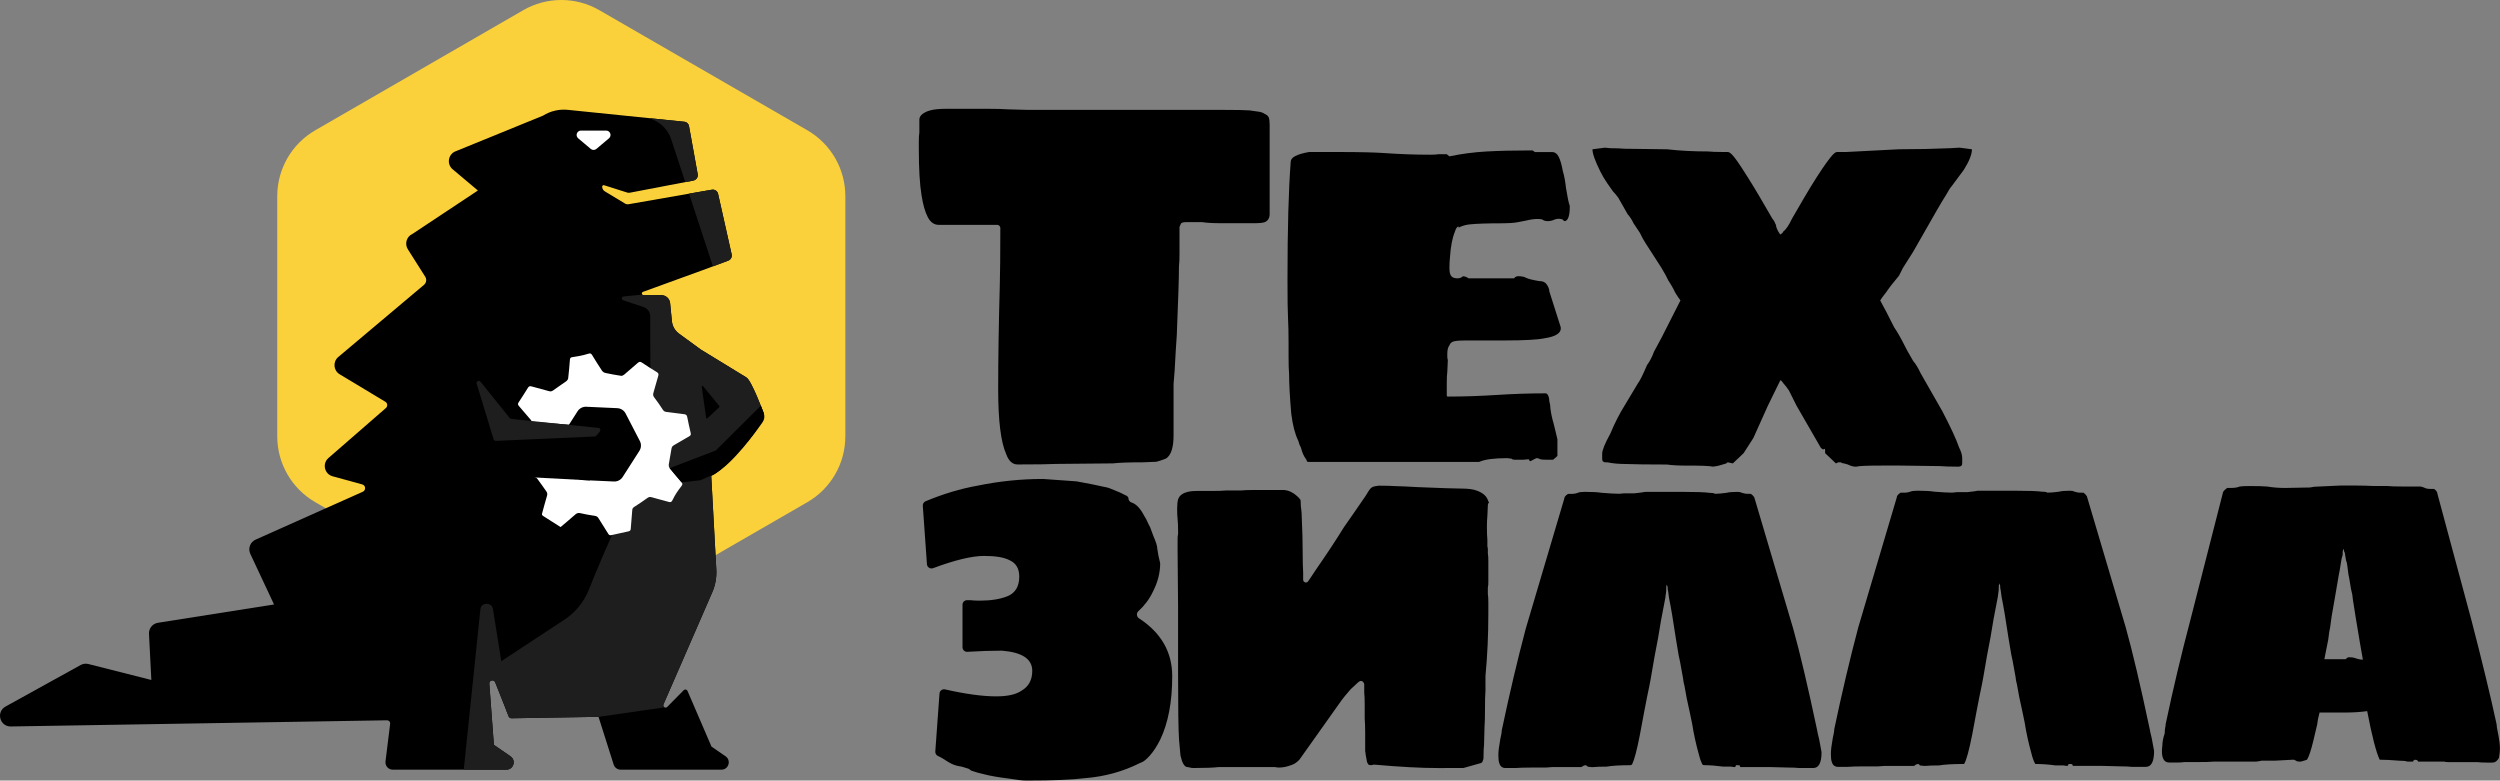 <?xml version="1.0" encoding="UTF-8"?> <svg xmlns="http://www.w3.org/2000/svg" xmlns:xlink="http://www.w3.org/1999/xlink" id="_Слой_2" data-name="Слой 2" viewBox="0 0 1582.3 494.02"><rect x="0" y="0" width="1582.3" height="494.02" fill="#808080" stroke="none"/><defs><style> .cls-1 { fill: none; } .cls-2 { fill: #fbd13b; } .cls-3 { fill: #1e1e1e; } .cls-4 { fill: #fff; } .cls-5 { fill: #004a27; } .cls-6 { clip-path: url(#clippath); } </style><clipPath id="clippath"><path d="M483.24,261.18s-7.58-20.44-10.86-22.31l-28.92-17.69-13.71-10.03c-2.55-1.86-4.18-4.72-4.49-7.87l-1.12-11.41c-.28-2.87-2.7-5.07-5.59-5.07h-11.24c-1.2,0-1.49-1.66-.37-2.07,11.5-4.18,36.53-13.26,38.03-13.82l15.94-5.94c1.62-.6,2.54-2.3,2.17-3.99l-.41-1.84-8.17-36.44c-.4-1.79-2.14-2.95-3.95-2.63l-5.93,1.02-46.72,8.16c-.82.14-1.65-.01-2.36-.45l-12.75-7.71c-1.09-.65-1.66-1.8-1.66-2.95h0c0-.64.62-1.09,1.23-.9l14.31,4.53c.15.06.3.1.46.14h0c.48.12.99.15,1.49.06l40.24-7.69c.67-.12,1.25-.45,1.7-.89.83-.76,1.25-1.92,1.04-3.11l-5.5-30.45c-.3-1.64-1.73-2.82-3.4-2.82l-73.27-7.49c-5.48-.56-11,.72-15.67,3.64l-55.12,22.48h0c-4.77,1.62-6.11,7.73-2.47,11.22l16.29,13.72-41.37,27.44c-3.75,1.66-5.15,6.29-2.96,9.75l11.01,17.38c1.06,1.67.72,3.86-.79,5.14l-54.26,45.67c-3.52,2.97-3.08,8.54.87,10.91l28.93,17.41c1.43.86,1.61,2.87.35,3.97l-36.37,31.64c-4.05,3.53-2.54,10.15,2.65,11.56l18.75,5.14c2.23.61,2.47,3.68.35,4.63l-67.85,30.32c-3.44,1.54-4.94,5.59-3.34,9l15.02,32.03-73.48,11.59c-3.4.55-5.85,3.56-5.67,7l1.49,29.2-39.84-10.09c-1.66-.42-3.41-.2-4.91.63l-47.54,26.28c-6.14,3.4-3.64,12.72,3.37,12.61l238.13-3.91c1.16-.01,2.07,1.01,1.94,2.17l-2.95,23.88c-.34,2.75,1.81,5.2,4.6,5.2h71.9c4.56,0,6.37-5.86,2.63-8.44l-4.95-3.42-5.58-3.85-2.89-38.72c-.16-2.2,2.89-2.9,3.71-.86l8.55,21.55c.3.74,1.02,1.23,1.81,1.21l55.04-.91,9.59,30.21c.6,1.92,2.39,3.23,4.4,3.23h63.81c4.54,0,6.36-5.86,2.63-8.44l-8.93-6.16-15.18-35.25c-.42-.95-1.66-1.19-2.4-.45l-10.42,10.58c-1.15,1.17-3.04-.12-2.39-1.61l20.37-46.76,10.51-24.17c1.96-4.49,2.84-9.37,2.58-14.26l-3.22-59.43h0c7.08-2.78,35.24-32.75,33.08-40.03Z"></path></clipPath></defs><g id="Layer_1" data-name="Layer 1"><path class="cls-2" d="M535.04,276.14V124.15c0-17.2-9.18-33.1-24.07-41.7L379.33,6.45c-14.9-8.6-33.25-8.6-48.15,0l-131.63,76c-14.9,8.6-24.07,24.5-24.07,41.7v152c0,17.2,9.18,33.1,24.07,41.7l131.63,76c14.9,8.6,33.25,8.6,48.15,0l131.63-76c14.9-8.6,24.07-24.5,24.07-41.7Z"></path><g><path d="M483.24,261.18s-7.58-20.44-10.86-22.31l-28.92-17.69-13.71-10.03c-2.55-1.86-4.18-4.72-4.49-7.87l-1.12-11.41c-.28-2.87-2.7-5.07-5.59-5.07h-11.24c-1.2,0-1.49-1.66-.37-2.07,11.5-4.18,36.53-13.26,38.03-13.82l15.94-5.94c1.62-.6,2.54-2.3,2.17-3.99l-.41-1.84-8.17-36.44c-.4-1.79-2.14-2.95-3.95-2.63l-5.93,1.02-46.72,8.16c-.82.14-1.65-.01-2.36-.45l-12.75-7.71c-1.09-.65-1.66-1.8-1.66-2.95h0c0-.64.62-1.09,1.23-.9l14.31,4.53c.15.06.3.1.46.14h0c.48.12.99.15,1.49.06l40.24-7.69c.67-.12,1.25-.45,1.7-.89.83-.76,1.25-1.92,1.04-3.11l-5.5-30.45c-.3-1.64-1.73-2.82-3.4-2.82l-73.27-7.49c-5.48-.56-11,.72-15.67,3.64l-55.12,22.48h0c-4.77,1.62-6.11,7.73-2.47,11.22l16.29,13.72-41.37,27.44c-3.75,1.66-5.15,6.29-2.96,9.75l11.01,17.38c1.06,1.67.72,3.86-.79,5.14l-54.26,45.67c-3.52,2.97-3.08,8.54.87,10.91l28.93,17.41c1.43.86,1.61,2.87.35,3.97l-36.37,31.64c-4.05,3.53-2.54,10.15,2.65,11.56l18.75,5.14c2.23.61,2.47,3.68.35,4.63l-67.85,30.32c-3.44,1.54-4.94,5.59-3.34,9l15.02,32.03-73.48,11.59c-3.4.55-5.85,3.56-5.67,7l1.49,29.2-39.84-10.09c-1.66-.42-3.41-.2-4.91.63l-47.54,26.28c-6.14,3.4-3.64,12.72,3.37,12.61l238.13-3.91c1.16-.01,2.07,1.01,1.94,2.17l-2.95,23.88c-.34,2.75,1.81,5.2,4.6,5.2h71.9c4.56,0,6.37-5.86,2.63-8.44l-4.95-3.42-5.58-3.85-2.89-38.72c-.16-2.2,2.89-2.9,3.71-.86l8.55,21.55c.3.74,1.02,1.23,1.81,1.21l55.04-.91,9.59,30.21c.6,1.92,2.39,3.23,4.4,3.23h63.81c4.54,0,6.36-5.86,2.63-8.44l-8.93-6.16-15.18-35.25c-.42-.95-1.66-1.19-2.4-.45l-10.42,10.58c-1.15,1.17-3.04-.12-2.39-1.61l20.37-46.76,10.51-24.17c1.96-4.49,2.84-9.37,2.58-14.26l-3.22-59.43h0c7.08-2.78,35.24-32.75,33.08-40.03Z"></path><g class="cls-6"><path class="cls-3" d="M412.68,75.52h0c5.74,2.12,10.2,6.75,12.11,12.57l26.69,81.26c3.1,9.45,12.65,15.2,22.45,13.53,17.88-3.06,43.46-7.73,44.08-9.6.96-2.87-11.47-78.37-13.38-88.88-1.91-10.51-39.18-64.03-46.83-66.9-3.95-1.48-26.7,10.05-47.77,21.54-15.14,8.26-13.54,30.49,2.64,36.47Z"></path><path class="cls-3" d="M441.21,182.87l-46.55,4.78c-1.3.13-1.5,1.94-.27,2.36,3.38,1.15,8.04,2.72,12.92,4.33,2.52.83,4.22,3.18,4.23,5.83l.27,100.11c-8.6-1.14-29.76,49.63-39.22,73.19-3.07,7.63-8.4,14.15-15.27,18.67l-45.97,30.24c-11.61,6.72,1.97-.28,1.98.5l9.57,35.9c.03,1.79,1.63,3.15,3.4,2.9l52.47-7.95,43.5-6.27s86.86-106.12,91.79,21.11l-19.14-108.39c.69-.96.74-2.24.14-3.26l-32.66-54.8c-.73-1.22-2.22-1.76-3.56-1.28l-29.61,10.56c-.66.24-1.39.23-2.05-.02l-19.23-7.21c-1.5-.56-2.29-2.21-1.78-3.73l5.57-16.72c.64-1.93-2.1-3.09-3.03-1.27l-14.27,27.91c-.87,1.7.06,3.77,1.91,4.24l110.11,28.32c1.53.39,3.1-.48,3.58-1.99l20.85-65.76c.32-1.02.08-2.13-15.01-9.92l-59.89-65.1c14.29,6.92,14.21,6.84,14.13,6.77l-26.68-23.33c-.62-.54-1.44-.81-2.27-.72Z"></path><path class="cls-3" d="M328.85,490.93l-16.87-105.57c-.7-4.35-7.46-4.31-7.93.22l-14.32,138.07c-.22,2.1,1.24,4.01,3.32,4.36l39.11,6.52c1.8.3,3.57-.65,4.31-2.32l9.11-20.5c.66-1.5.35-3.25-.79-4.42l-15.94-16.35"></path></g></g><polygon class="cls-5" points="443.05 220.95 443.05 220.95 442.98 220.55 443.05 220.95"></polygon><path class="cls-4" d="M367.74,82.64h15.9c2.59,0,3.77,3.23,1.79,4.9l-7.95,6.71c-1.03.87-2.55.87-3.58,0l-7.95-6.71c-1.98-1.67-.8-4.9,1.79-4.9Z"></path><path class="cls-1" d="M535.04,276.14V124.15c0-17.2-9.18-33.1-24.07-41.7L379.33,6.45c-14.9-8.6-33.25-8.6-48.15,0l-131.63,76c-14.9,8.6-24.07,24.5-24.07,41.7v152c0,17.2,9.18,33.1,24.07,41.7l131.63,76c14.9,8.6,33.25,8.6,48.15,0l131.63-76c14.9-8.6,24.07-24.5,24.07-41.7Z"></path><path class="cls-4" d="M431.21,307.77c.87-1.09.89-1.66.16-2.51-2.56-2.94-5.09-5.9-7.52-8.95-.46-.59-.67-1.62-.56-2.38.48-3.28,1.19-6.52,1.68-9.79.17-1.11.56-1.79,1.53-2.34,3.26-1.84,6.44-3.81,9.7-5.64.96-.54,1.21-1.1.95-2.15-.79-3.34-1.53-6.69-2.18-10.06-.23-1.2-.8-1.67-1.96-1.81-3.77-.44-7.53-.99-11.29-1.43-1.04-.12-1.65-.55-2.23-1.45-1.69-2.61-3.44-5.18-5.34-7.63-.73-.96-.95-1.75-.62-2.87,1.06-3.59,1.99-7.21,3.08-10.79.35-1.15.21-1.79-.86-2.44-3.2-1.94-6.36-3.96-9.47-6.05-1.03-.69-1.71-.59-2.6.19-2.83,2.52-5.7,5-8.61,7.43-.52.43-1.33.85-1.93.76-3.33-.5-6.65-1.09-9.94-1.8-.81-.17-1.73-.78-2.19-1.46-2.19-3.29-4.27-6.65-6.33-10.02-.59-.95-1.21-1.07-2.46-.66-3.22,1.05-6.58,1.62-9.93,2.11-1.15.17-1.49.58-1.57,1.6-.3,3.94-.64,7.88-1.1,11.8-.08.68-.68,1.47-1.27,1.9-2.68,1.94-5.49,3.72-8.15,5.69-.86.64-1.57.85-2.58.58-3.7-1.03-7.43-1.98-11.13-3.02-1.08-.31-1.73-.15-2.35.86-1.9,3.1-3.87,6.17-5.88,9.2-.62.92-.53,1.53.18,2.34,2.54,2.89,4.97,5.87,7.51,8.76.72.82.78,1.57.57,2.59-.66,3.25-1.26,6.51-1.72,9.79-.15,1.06-.51,1.67-1.43,2.19-3.27,1.81-6.46,3.78-9.77,5.54-1.29.68-1.53,1.44-1.21,2.77.8,3.34,1.53,6.69,2.16,10.06.22,1.18.8,1.52,1.88,1.64,3.92.46,7.85.96,11.75,1.55.71.11,1.52.64,1.95,1.22,1.9,2.52,3.66,5.14,5.51,7.7.65.9.96,1.71.6,2.91-1.12,3.68-2.06,7.41-3.1,11.11-.22.76-.19,1.24.56,1.71,3.67,2.3,7.3,4.65,11.1,7.08,3.18-2.7,6.3-5.29,9.34-7.98,1.02-.89,1.93-1.11,3.27-.8,2.97.7,5.98,1.22,9,1.66,1.11.16,1.81.56,2.38,1.5,2.05,3.32,4.17,6.59,6.21,9.91.5.81,1.02,1.02,1.94.81,3.6-.84,7.21-1.65,10.83-2.39,1.01-.21,1.37-.67,1.45-1.67.28-3.94.66-7.87.95-11.81.07-.93.41-1.47,1.23-1.99,2.8-1.78,5.55-3.63,8.23-5.57.9-.65,1.61-.91,2.72-.58,3.64,1.06,7.32,1.97,10.98,3,1.1.31,1.72.11,2.37-1.27,1.46-3.1,3.38-5.96,5.52-8.64ZM394.1,301.89c-1.2,1.87-3.3,2.96-5.53,2.86l-19.62-.9c-2.22-.1-4.22-1.38-5.24-3.35l-9.03-17.44c-1.02-1.98-.91-4.34.29-6.22l10.59-16.54c1.2-1.87,3.3-2.97,5.53-2.86l19.62.9c2.22.1,4.22,1.38,5.24,3.35l9.03,17.44c1.03,1.97.91,4.34-.29,6.22l-10.59,16.54Z"></path><polygon points="373.38 304.06 292.8 299.79 285.52 262.57 363.53 269.14 373.38 304.06"></polygon><path d="M452.3,299.99l-8.97,3.97-11.96,1.31-7.52-8.95,29.2-11.22,28.5-28.31,1.87,4.79c.68,1.87.41,3.95-.73,5.58-4.88,7.03-18.81,26.13-30.38,32.83Z"></path><path class="cls-1" d="M535.04,276.14V124.15c0-17.2-9.18-33.1-24.07-41.7L379.33,6.45c-14.9-8.6-33.25-8.6-48.15,0l-131.63,76c-14.9,8.6-24.07,24.5-24.07,41.7v152c0,17.2,9.18,33.1,24.07,41.7l131.63,76c14.9,8.6,33.25,8.6,48.15,0l131.63-76c14.9-8.6,24.07-24.5,24.07-41.7Z"></path><path class="cls-3" d="M378.71,270.83l-55.1-5.67c-.37-.04-.71-.22-.95-.52l-18.53-23.05c-.96-1.2-2.88-.19-2.43,1.28l10.72,35.18c.19.61.76,1.02,1.4.99l62.6-2.78c.39-.02.76-.2,1.01-.5l2.21-2.65c.72-.86.18-2.17-.93-2.29Z"></path><path d="M455.34,257.03l-10.35-12.62c-.31-.37-.91-.11-.85.37l2.78,19.69c.05.38.52.55.8.28l7.57-7.07c.18-.17.2-.46.04-.65Z"></path><path d="M636.89,287.52c-3.42-7.52-5.12-21.18-5.12-41s.34-41.11,1.02-65.94c.22-7.86.34-19.93.34-36.21,0-.44-.14-.88-.41-1.23h0c-.39-.52-.99-.82-1.64-.82h-36.9c-2.96,0-5.3-1.65-7-4.95-1.71-3.3-3.02-7.91-3.93-13.84-1.14-6.83-1.71-16.62-1.71-29.38v-4.78c0-2.2.1-3.97.32-5.32.02-.1.02-.19.02-.3v-8.05c0-1.37.68-2.56,2.05-3.59,1.37-1.03,2.96-1.76,4.78-2.22,2.27-.68,5.69-1.03,10.25-1.03h25.97c5.69,0,10.02.12,12.98.34l12.64.34h122.99c8.76,0,14.53.11,17.31.33.08,0,.14.02.22.03,1.13.22,2.69.44,4.67.66,2.05.23,3.53.68,4.44,1.37,1.59.68,2.56,1.54,2.9,2.56s.51,2.56.51,4.61v56.37c0,2.51-1.02,4.22-3.07,5.12-1.37.46-3.19.68-5.47.68h-22.21c-5.15,0-9.08-.22-11.81-.66-.1-.02-.2-.02-.31-.02h-10.09c-2.05,0-3.19.46-3.42,1.37,0,.23-.12.51-.34.85-.23.34-.34.74-.34,1.2v16.74c0,3.35-.11,5.94-.33,7.75,0,.07-.01.14-.01.21,0,6.66-.46,21.08-1.37,43.28l-.68,10.25c-.46,9.49-.91,16.41-1.36,20.74,0,.07-.01.13-.01.2v32.35c0,7.57-1.52,12.41-4.57,14.54-.14.1-.3.18-.47.24-2.69,1.03-4.6,1.67-5.73,1.92-.12.03-.23.04-.35.04l-8.36.33c-8.8,0-15.03.23-18.69.67-.07,0-.14.01-.21.01l-35.76.34c-4.56.22-12.76.34-24.6.34-3.19,0-5.58-2.16-7.17-6.49Z"></path><path d="M826.78,290.85c-1.55-2.02-2.66-4.47-3.33-7.36-.01-.05-.03-.1-.06-.14-.66-1.12-1.21-2.56-1.66-4.32,0-.04-.02-.07-.04-.1-2.04-4.1-3.51-9.77-4.42-17.03-.91-10.46-1.37-18.77-1.37-24.92,0-.01,0-.03,0-.04-.23-2.73-.34-6.48-.34-11.25v-8.2c0-6.83-.12-12.18-.34-16.06-.23-4.1-.34-12.18-.34-24.26,0-32.34.68-57.28,2.05-74.82,0-2.73,3.85-4.77,11.56-6.14.04,0,.07,0,.11,0h18.74c12.98,0,22.66.23,29.04.68,9.57.68,19.24,1.03,29.04,1.03,2.24,0,3.93-.11,5.08-.33.03,0,.07,0,.1,0h4.86c.13,0,.27.05.37.13l1.33,1.06c.14.11.31.15.49.12,7.43-1.56,15.08-2.56,22.96-3.02,7.97-.45,17.65-.68,29.04-.68.41,0,.93.29,1.53.86.11.1.26.17.41.17h10.7c1.82,0,3.25,1.02,4.27,3.07,1.02,2.04,1.87,5,2.56,8.85,0,.02,0,.04.01.06.9,2.96,1.58,6.59,2.04,10.9.89,5.6,1.68,9.33,2.36,11.18.02.07.03.13.03.2-.01,6.31-1.16,9.46-3.42,9.46-.21,0-.51-.28-.9-.84-.08-.12-.21-.21-.35-.24l-1.15-.29c-1.14-.22-2.39-.11-3.76.34-1.37.68-2.85,1.03-4.44,1.03-1.34,0-2.47-.33-3.36-.99-.03-.03-.07-.05-.11-.06-.48-.21-1.49-.32-3.02-.32-2.05,0-4.44.34-7.17,1.02-.91.23-2.68.57-5.3,1.03-2.62.46-5.64.68-9.05.68-9.8,0-16.86.23-21.18.68-2.51.23-4.9.91-7.17,2.05v-.68c-.91,0-1.71,1.14-2.39,3.42-1.6,3.88-2.62,9.22-3.07,16.06-.23,2.05-.34,4.33-.34,6.83s.4,4.22,1.2,5.12c.8.91,2.1,1.37,3.93,1.37,1.28,0,2.35-.4,3.24-1.19.12-.11.27-.17.42-.16.41.03.9.15,1.47.33.6.2,1.12.49,1.55.87.11.1.24.15.39.15h28.48c.21,0,.39-.12.51-.29.21-.31.5-.56.85-.73.45-.22.91-.34,1.37-.34,2.27,0,3.98.34,5.12,1.03,1.36.68,4.08,1.36,8.16,2.04.03,0,.06,0,.08,0,2.25,0,3.83.69,4.74,2.05,1.12,1.57,1.69,3.02,1.71,4.37,0,.05,0,.1.02.15l7.15,22.48c.68,3.65-2.73,6.04-10.25,7.17-4.33.91-12.64,1.37-24.94,1.37h-24.94c-3.19,0-5.58.17-7.17.51-1.57.34-2.59,1.17-3.05,2.49-.02.04-.04.09-.07.12-.88,1.15-1.32,2.95-1.32,5.41v1.37c0,1.05.09,1.81.29,2.28.03.08.05.16.05.24l-.33,7.36s0,.03,0,.05c-.23,1.6-.34,3.98-.34,7.15v7.95c0,.33.27.6.59.6,10.06-.01,20.34-.35,30.84-1.02,10.47-.68,20.84-1.03,31.09-1.03.68,0,1.25.51,1.71,1.54.45,1.01.67,2.18.68,3.51,0,.05,0,.1.02.15.43,1.34.66,2.78.66,4.33,0,.02,0,.05,0,.07.45,3.4,1.14,6.58,2.05,9.53l2.37,9.84s.02.09.02.14v10.25c0,.17-.07.33-.2.45l-2.36,2.07c-.11.09-.25.15-.39.15h-3.19c-2.43,0-4-.11-4.72-.32-.05-.01-.09-.04-.13-.06-.63-.4-1.36-.62-2.17-.64-.1,0-.2.02-.29.06-.45.23-1.09.55-1.92.96-.54.27-1.04.54-1.5.81-.4.23-.89-.05-.89-.51h0c0-.35-.3-.62-.64-.59l-3.43.29s-.03,0-.05,0h-5.1c-.83,0-1.47-.18-1.92-.56-.09-.07-.19-.13-.31-.14l-2.52-.31s-.05,0-.08,0c-8.32,0-14.19.79-17.62,2.34-.07.03-.15.05-.23.05h-108.18c-.44,0-.77-.42-1-1.26-.02-.07-.05-.14-.09-.19Z"></path><path d="M1067.7,294.69c-5.47,0-9.68-.23-12.64-.68-12.07,0-20.84-.12-26.31-.34-4.1,0-7.86-.34-11.27-1.03h-1.03c-1.6,0-2.39-.68-2.39-2.05v-3.42c0-2.27,1.71-6.49,5.12-12.64,2.73-6.6,5.81-12.64,9.22-18.11,5.01-8.42,7.74-12.98,8.2-13.67,1.37-1.82,3.3-5.69,5.81-11.62,1.82-2.5,3.3-5.35,4.44-8.54l4.78-8.88c2.27-4.55,6.26-12.41,11.96-23.57-.91-1.14-2.05-2.85-3.42-5.12-.46-1.14-1.37-2.85-2.73-5.12-1.14-1.59-2.17-3.42-3.07-5.47l-2.73-4.78-6.15-9.57c-.91-1.37-2.17-3.3-3.76-5.81-1.6-2.5-2.85-4.78-3.76-6.83l-4.1-6.15c-.91-2.05-2.17-3.98-3.76-5.81l-5.81-10.25c-1.14-1.59-2.28-2.96-3.42-4.1-.68-.91-1.88-2.62-3.59-5.12-1.71-2.5-3.13-4.9-4.27-7.17-3.42-6.83-5.12-11.62-5.12-14.35l7.86-1.03,3.42.34c3.64,0,6.6.12,8.88.34l26.99.34c7.97.91,16.62,1.37,25.96,1.37,2.27.23,5.24.34,8.88.34h3.76c.91,0,2.27,1.14,4.1,3.42,2.05,2.51,6.15,8.77,12.3,18.79,1.82,2.96,5.69,9.57,11.62,19.82.91,1.14,1.48,2.05,1.71,2.73.22.68.45,1.14.68,1.37,0,.68.17,1.43.51,2.22.34.8.62,1.43.85,1.88l.68,1.02.68,1.02c1.14-.68,1.71-1.25,1.71-1.71,1.82-1.37,3.76-4.21,5.81-8.54,5.92-10.25,9.79-16.85,11.62-19.82,5.47-8.88,9.68-15.14,12.64-18.79,1.82-2.27,3.19-3.42,4.1-3.42h6.15c17.54-.91,28.58-1.48,33.14-1.71,11.16,0,21.98-.22,32.46-.68l5.81-.34,7.86,1.03c0,3.19-1.71,7.52-5.12,12.98l-7.86,10.59c-.68.68-1.71,2.28-3.07,4.78-1.6,2.51-3.65,5.93-6.15,10.25l-15.03,26.31-6.49,10.25-2.39,4.78c-3.65,4.33-6.38,7.86-8.2,10.59-1.83,2.28-3.07,3.99-3.76,5.12,2.27,4.1,5.24,9.8,8.88,17.08,2.05,2.96,4.44,7.17,7.17,12.64.91,1.83,1.82,3.47,2.73,4.95.91,1.48,1.59,2.68,2.05,3.59,1.59,1.83,3.19,4.44,4.78,7.86l13.67,23.91c5.47,10.48,8.99,18.11,10.59,22.89,1.37,2.73,2.05,5.01,2.05,6.83v3.42c0,1.37-.8,2.05-2.39,2.05h-1.02c-4.33,0-7.86-.12-10.59-.34l-25.28-.34h-11.96c-8.88,0-14.13.22-15.72.68h-.68c-1.37,0-2.96-.46-4.78-1.37-2.28-.68-3.3-.91-3.07-.68l-1.37-.68h-1.71c-.23.23-.68.46-1.37.68l-6.83-6.49v-2.05c0-.45-.23-.68-.68-.68-.23.68-.91.46-2.05-.68l-15.37-26.65-4.78-9.57c-.46-.68-1.03-1.48-1.71-2.39-.68-.91-1.25-1.59-1.71-2.05-.91-1.37-1.6-2.05-2.05-2.05l-7.86,16.06-9.22,20.5-6.15,9.57-6.83,6.49-3.07-.68c-.46,0-.8.23-1.02.68-.91.23-1.88.51-2.9.85-1.02.34-2.11.62-3.25.85l-2.39.34c-1.83-.46-7.29-.68-16.4-.68Z"></path><path d="M638.74,492.8c-6.7-.81-11.98-1.73-15.83-2.74-3.45-.81-5.68-1.42-6.7-1.83-1.08-.27-1.81-.59-2.17-.95s-.75-.67-1.24-.8c-.72-.18-1.46-.41-2.23-.69-1.12-.41-2.39-.71-3.81-.91-2.24-.4-4.41-1.27-6.55-2.59-1.98-1.22-3.3-2.05-3.97-2.49-.1-.06-.19-.12-.3-.17l-2.38-1.19c-1.04-.52-1.67-1.62-1.59-2.79l2.66-36.72c.13-1.76,1.8-2.99,3.52-2.6,12.94,2.94,23.72,4.41,32.35,4.41,7.31,0,12.68-1.22,16.14-3.65,4.46-2.64,6.7-6.8,6.7-12.48,0-7.48-6.35-11.74-19.04-12.78-.09,0-.18-.01-.27-.01-6.63,0-13.89.24-21.78.72-1.66.1-3.06-1.22-3.06-2.88v-26.92c0-1.59,1.29-2.88,2.88-2.88h2.08c.14,0,.28.01.42.03,1.22.18,3.08.27,5.58.27,6.9,0,12.68-.91,17.35-2.74,5.07-2.03,7.61-6.19,7.61-12.48,0-5.07-2.03-8.52-6.09-10.35-3.45-1.83-8.83-2.74-16.14-2.74-7.67,0-18.44,2.58-32.3,7.75-1.81.67-3.76-.57-3.9-2.49l-2.62-36.99c-.09-1.23.62-2.39,1.76-2.87,11.11-4.64,22.05-7.93,32.8-9.85,13.76-2.83,27.52-4.25,41.29-4.26.08,0,.15,0,.23,0l21.04,1.5c.1,0,.2.02.3.04,6.83,1.21,12.87,2.42,18.11,3.63.2,0,.5.05.91.15.38.1.86.24,1.43.43.06.02.12.04.18.06,4.62,1.81,7.84,3.22,9.65,4.23,1.62.61,2.44,1.32,2.44,2.13h0c0,1.25.8,2.37,2,2.74,2.87.88,5.53,3.69,8,8.43.03.06.07.13.11.19.78,1.19,1.42,2.38,1.92,3.56.47,1.14.99,2.18,1.55,3.14.08.14.15.28.21.44l2.02,5.48c.02.05.04.11.06.16,1.6,3.61,2.4,6.23,2.4,7.84.39,2.92.96,5.84,1.73,8.75.07.25.1.51.1.77-.06,5.95-1.59,11.81-4.56,17.57-2.14,4.6-5.21,8.74-9.21,12.41-1.39,1.27-1.23,3.51.35,4.54,14.02,9.14,21.04,21.35,21.04,36.63,0,16.24-2.54,29.64-7.61,40.19-2.03,4.06-4.21,7.41-6.55,10.05-2.23,2.52-4.13,4.02-5.71,4.5-.15.05-.3.1-.44.17-10.7,5.41-22.3,8.62-34.8,9.63-8.12,1.01-20.5,1.52-37.14,1.52-2.44,0-6.09-.41-10.96-1.22Z"></path><path d="M914.33,486.1h11.63c.16,0,.32-.02.47-.07l10.76-3.04c.55-.16.99-.57,1.17-1.12l.32-.96c.2,0,.3-1.01.3-3.04,0-2.6.1-4.71.3-6.32,0-.05,0-.09.01-.14l.3-11.5c.2-2.44.3-6.29.3-11.57s.1-8.77.3-11.2c0-.04,0-.08,0-.13v-8.99c0-.05,0-.1,0-.15,1.21-12.76,1.82-25.93,1.82-39.5v-7c0-2.32-.09-4-.28-5.03-.02-.1-.03-.19-.03-.29v-4.17c0-.16.03-.32.07-.47.16-.62.24-1.56.24-2.82v-13.09c0-2.33-.09-4-.28-5.03-.02-.1-.03-.19-.03-.29v-2.72c0-.11-.01-.23-.03-.34l-.24-1.19c-.02-.11-.03-.23-.03-.34v-3.71c0-.05,0-.1,0-.15-.2-2.02-.3-4.73-.3-8.15,0-2.64.1-4.97.3-7l.3-6.83c0-.12.02-.23.05-.34l.13-.51c.08-.31.27-.58.48-.83.23-.27.11-.48-.34-.63-.81-3.24-3.35-5.58-7.61-7-2.03-.81-5.38-1.22-10.05-1.22-3.45,0-12.48-.3-27.1-.91-7.25-.4-11.8-.61-13.66-.61-.03,0-.06,0-.09,0-3.01-.2-6.61-.3-10.81-.3-.07,0-.14,0-.21.01-1.97.21-3.36.56-4.16,1.05-.81.51-1.57,1.37-2.28,2.59-.71,1.22-1.27,2.13-1.67,2.74l-5.69,8.25-.53.8c-.59.9-3.07,4.47-7.46,10.7-.02.03-.04.06-.06.08-4.87,7.91-10.74,16.82-17.63,26.75-1.01,1.63-2.23,3.45-3.65,5.48-.46.65-.92,1.34-1.4,2.05-.95,1.42-3.17.74-3.17-.97v-4.68s0-.07,0-.11c-.2-2.84-.3-6.88-.3-12.12,0-6.9-.2-14.61-.61-23.14,0-1.62-.1-3.09-.3-4.41-.2-1.32-.3-2.38-.3-3.2,0-2.03-.1-3.04-.3-3.04-.81-1.22-2.23-2.54-4.26-3.96-2.44-1.62-4.97-2.33-7.61-2.13h-18.27c-3.01,0-5.52.1-7.54.3-.05,0-.1,0-.15,0h-8.98c-.05,0-.1,0-.15,0-2.03.2-5.05.3-9.06.3h-9.74c-4.06,0-7.1.71-9.13,2.13-1.22.81-2.03,1.88-2.44,3.2-.4,1.32-.61,3.3-.61,5.94s.1,4.87.3,6.7c.2,2.03.3,4.47.3,7.31v1.89c0,.16-.03.31-.07.46-.16.6-.24,1.44-.24,2.52v7.92l.3,35.01v42.62c0,21.92.2,35.82.61,41.71l.9,9.93c0,.08.02.16.04.23,1.02,4.59,2.43,6.99,4.24,7.19.41,0,.97.1,1.67.3.71.2,1.47.3,2.28.3,7.24,0,12.59-.2,16.05-.6.06,0,.12-.01.18-.01h35.29c.16,0,.31.03.46.07.58.16,1.32.24,2.21.24,2.44,0,4.98-.51,7.61-1.52,1.59-.4,3.27-1.47,5.06-3.23.08-.08.15-.16.21-.25l26.7-37.62c1.01-1.41,2.92-3.72,5.72-6.93.04-.05.09-.09.13-.14l3.89-3.59c1.02-1.01,1.83-1.52,2.44-1.52s1.12.26,1.52.76c.41.51.61.97.61,1.37v5.08c0,.06,0,.13.01.19.2,1.63.29,4.13.29,7.52v8.76s0,.09,0,.14c.2,2.23.3,5.25.3,9.06v11.58c0,.19.05.38.11.56.13.39.19.91.19,1.56,0,.2.29,1.74.86,4.63.03.16.09.32.16.47.35.68.62,1.12.8,1.3.2.2.91.3,2.13.3.41-.2.76-.3,1.07-.3h.76c16.04,1.42,29.33,2.13,39.88,2.13h4.26Z"></path><path d="M1209.03,311.21c-1.22.4-2.34.61-3.35.61h-2.74c-1.63,1.01-2.44,2.03-2.44,3.04l-24.36,82.2c-5.28,19.89-10.35,41.4-15.22,64.54,0,.81-.1,1.67-.3,2.59-.2.91-.41,1.87-.61,2.89-.81,4.46-1.22,7.81-1.22,10.05,0,2.44.2,4.16.61,5.18.61,2.03,1.93,3.04,3.96,3.04h6.09c2.44-.2,5.78-.3,10.05-.3h9.13l4.26-.3h18.57c.2-.2.56-.46,1.07-.76.5-.3,1.07-.46,1.67-.46.4.2.71.5.91.91l2.44.3h1.22c2.03-.2,4.87-.3,8.52-.3,3.45-.61,8.72-.91,15.83-.91,1.42-2.24,3.14-8.52,5.18-18.88l2.74-14.61,1.83-9.44,1.52-7.31.91-4.87c1.62-9.74,3.14-18.17,4.57-25.27,1.01-6.7,2.54-15.12,4.57-25.27l.61-4.57v-1.52c0-1.02.1-1.93.3-2.74,0,.4.1.71.3.91s.3.5.3.91c0,1.22.1,2.03.3,2.44l.61,4.57c1.22,5.88,2.64,14.31,4.26,25.27l1.83,10.96c.61,2.64,1.11,5.18,1.52,7.61.4,2.44.81,4.67,1.22,6.7.2,1.83.4,3.04.61,3.65.2.61.3,1.01.3,1.22.81,5.07,1.93,10.66,3.35,16.74l1.52,7.31c1.01,6.49,2.44,12.99,4.26,19.48.61,2.64,1.42,4.87,2.44,6.7,4.06,0,8.32.3,12.79.91h4.87l2.13.3h.61l.3-.3c.2-.61.4-.91.61-.91,1.42,0,2.13.1,2.13.3s.05.35.15.46c.1.1.15.25.15.46h18.88l11.57.3c2.84,0,5.07.1,6.7.3h9.13c3.45,0,5.18-3.35,5.18-10.05l-1.52-8.22c-.81-3.25-1.22-5.08-1.22-5.48-5.89-27.81-10.96-49.32-15.22-64.54l-24.36-82.2c0-.41-.26-.91-.76-1.52-.51-.61-1.07-1.12-1.67-1.52h-2.44c-.81,0-1.83-.2-3.04-.61-.81-.4-1.83-.61-3.04-.61-3.04,0-5.38.2-7,.61-2.84.4-5.28.61-7.31.61-.41-.4-1.52-.61-3.35-.61-2.84-.4-8.52-.61-17.05-.61h-23.75c-.61.2-2.84.51-6.7.91h-6.39l-3.04.3c-2.64,0-6.39-.2-11.26-.61-2.44-.4-5.99-.61-10.66-.61-2.03,0-3.55.2-4.57.61Z"></path><path d="M1368.57,472.32c0-2.44.5-5.18,1.52-8.22,0-1.42.1-2.59.3-3.5.2-.91.3-1.67.3-2.28,4.67-22.12,9.84-43.94,15.53-65.46l20.7-80.98c0-.4.3-.91.91-1.52s1.22-1.11,1.83-1.52h2.13c2.44,0,4.36-.3,5.78-.91,1.22-.2,3.35-.3,6.39-.3,4.87,0,8.52.1,10.96.3,3.65.61,7.41.91,11.26.91l15.83-.3c1.62-.4,3.55-.61,5.78-.61l13.4-.61h10.05c3.85,0,7.61.1,11.26.3h8.52c2.03.21,4.97.3,8.83.3h11.57c.61,0,1.22.1,1.83.3.61.2,1.11.41,1.52.61.81.41,1.83.61,3.04.61h2.74c1.42,1.02,2.13,2.03,2.13,3.04l21.62,80.37c6.7,25.78,11.97,47.6,15.83,65.46,0,1.02.3,2.94.91,5.78.81,4.06,1.22,7.31,1.22,9.74,0,1.42-.2,3.35-.61,5.78-1.02,2.03-2.44,3.04-4.26,3.04h-3.35c-2.64,0-4.67-.1-6.09-.3h-18.27c-1.42,0-2.24-.1-2.44-.3h-16.74l-.3-.61c-.41-.4-1.02-.61-1.83-.61l-.91.61c0,.41-.2.61-.61.61h-3.04c-1.02-.4-2.84-.61-5.48-.61-4.87-.4-8.93-.61-12.18-.61-2.24-4.67-4.87-14.92-7.92-30.75-4.26.61-9.13.91-14.61.91h-15.53c-.81,3.04-1.32,5.58-1.52,7.61-.2,1.02-1.02,4.47-2.44,10.35-1.42,5.89-2.74,9.85-3.96,11.87l-1.83.61c-.61.2-1.32.41-2.13.61h-.61c-1.22,0-2.03-.2-2.44-.61-.81-.4-1.32-.61-1.52-.61l-11.57.61h-8.52c-1.02.2-1.83.36-2.44.46-.61.1-1.02.15-1.22.15h-26.79c-1.83.2-5.58.3-11.26.3h-7.31c-1.22.2-3.15.3-5.78.3h-3.65c-3.86,0-5.38-3.45-4.57-10.35ZM1493.4,405.34l-2.44-14.61c-.41-2.84-.81-5.43-1.22-7.76-.41-2.33-.71-4.51-.91-6.55-.61-2.44-1.07-4.72-1.37-6.85-.3-2.13-.66-4.11-1.07-5.94-.2-1.22-.41-2.79-.61-4.72-.2-1.93-.51-3.3-.91-4.11l-.61-3.65c0-.81-.2-1.52-.61-2.13l-.3-1.83-.61,1.83v2.13c0,.2-.1.56-.3,1.07-.2.51-.41,1.37-.61,2.59-.2,1.02-.41,2.28-.61,3.81-.2,1.52-.51,3.2-.91,5.02l-2.13,12.48-2.44,14-.91,6.7c-.41,1.63-.81,4.26-1.22,7.92-1.83,9.13-2.64,13.3-2.44,12.48h13.4c.2-.2.5-.46.91-.76.4-.3.71-.46.91-.46h.91c1.01,0,1.87.1,2.59.3.71.2,1.37.41,1.98.61,1.22.41,2.44.61,3.65.61-1.22-6.9-1.93-10.96-2.13-12.18Z"></path><path d="M998.58,311.96c-1.22.4-2.34.61-3.35.61h-2.31c-.28,0-.56.08-.79.23-1.39.93-2.07,1.87-2.07,2.81l-24.36,82.2c-5.27,19.85-10.33,41.33-15.2,64.42-.02.08-.03.16-.03.25-.01.77-.11,1.6-.3,2.46-.2.91-.41,1.87-.61,2.89-.81,4.46-1.22,7.81-1.22,10.05,0,2.44.2,4.16.61,5.18.61,2.03,1.93,3.04,3.96,3.04h6.03s.07,0,.11,0c2.43-.2,5.76-.3,9.99-.3h9.08s.07,0,.1,0l4.16-.3s.07,0,.1,0h18.01c.31,0,.6-.1.85-.29.19-.14.43-.3.73-.47.32-.19.65-.32,1.01-.39.42-.08.89,0,1.19.31.04.04.07.08.11.12.23.27.55.45.9.5l1.72.22c.06,0,.12.01.18.01h1.07s.08,0,.13,0c2-.2,4.79-.3,8.35-.3.08,0,.15,0,.22-.02,3.31-.57,8.27-.87,14.88-.89.53,0,1.03-.29,1.26-.77,1.33-2.73,2.92-8.76,4.75-18.11l2.74-14.61,1.83-9.44,1.52-7.31.91-4.87c1.62-9.74,3.14-18.17,4.57-25.27,1.01-6.69,2.53-15.1,4.56-25.22,0-.03.01-.06.01-.09l.59-4.43c0-.06.01-.12.01-.19v-1.43c0-1.02.1-1.93.3-2.74,0,.4.1.71.3.91s.3.5.3.91c0,1.22.1,2.03.3,2.44l.6,4.52s0,.06.02.09c1.22,5.88,2.63,14.29,4.25,25.22l1.82,10.92s0,.05.02.08c.61,2.62,1.11,5.15,1.51,7.57.4,2.41.8,4.63,1.21,6.64,0,.04.01.08.02.11.2,1.79.4,2.99.6,3.59.2.61.3,1.01.3,1.22.81,5.07,1.93,10.66,3.35,16.74l1.52,7.31c1.01,6.49,2.44,12.99,4.26,19.48.53,2.29,1.21,4.27,2.04,5.95.23.47.71.75,1.23.75,3.78.04,7.73.34,11.86.9.06,0,.12.01.18.01h4.68c.07,0,.13,0,.2.01l2.03.29h.61l.3-.3c.2-.61.4-.91.61-.91,1.42,0,2.13.1,2.13.3s.05.35.15.46c.1.1.15.25.15.46h18.88l11.57.3c2.8,0,5,.1,6.62.29.05,0,.1,0,.16,0h9.05c3.42,0,5.15-3.3,5.18-9.9,0-.09,0-.19-.03-.28l-1.49-8.04s-.01-.06-.02-.09c-.75-3.01-1.15-4.79-1.2-5.34,0-.07-.01-.13-.03-.2-5.88-27.76-10.94-49.24-15.2-64.44l-24.36-82.2c0-.41-.26-.91-.76-1.52-.4-.48-.84-.9-1.3-1.26-.24-.18-.53-.27-.83-.27h-1.98c-.81,0-1.83-.2-3.04-.61-.81-.4-1.83-.61-3.04-.61-3.01,0-5.33.2-6.94.59-.04,0-.08.02-.12.02-2.62.37-4.89.57-6.81.6-.24,0-.46-.05-.67-.17-.52-.29-1.53-.43-3.03-.44-.06,0-.11,0-.17-.01-2.87-.4-8.52-.6-16.97-.6h-23.51c-.13,0-.26.01-.39.05-.78.2-2.93.49-6.47.86-.05,0-.1,0-.15,0h-6.25s-.09,0-.14,0l-2.9.29s-.1,0-.15,0c-2.63,0-6.34-.21-11.14-.6-.03,0-.07,0-.1-.01-2.43-.4-5.97-.6-10.61-.6-2.03,0-3.55.2-4.57.61Z"></path></g></svg> 